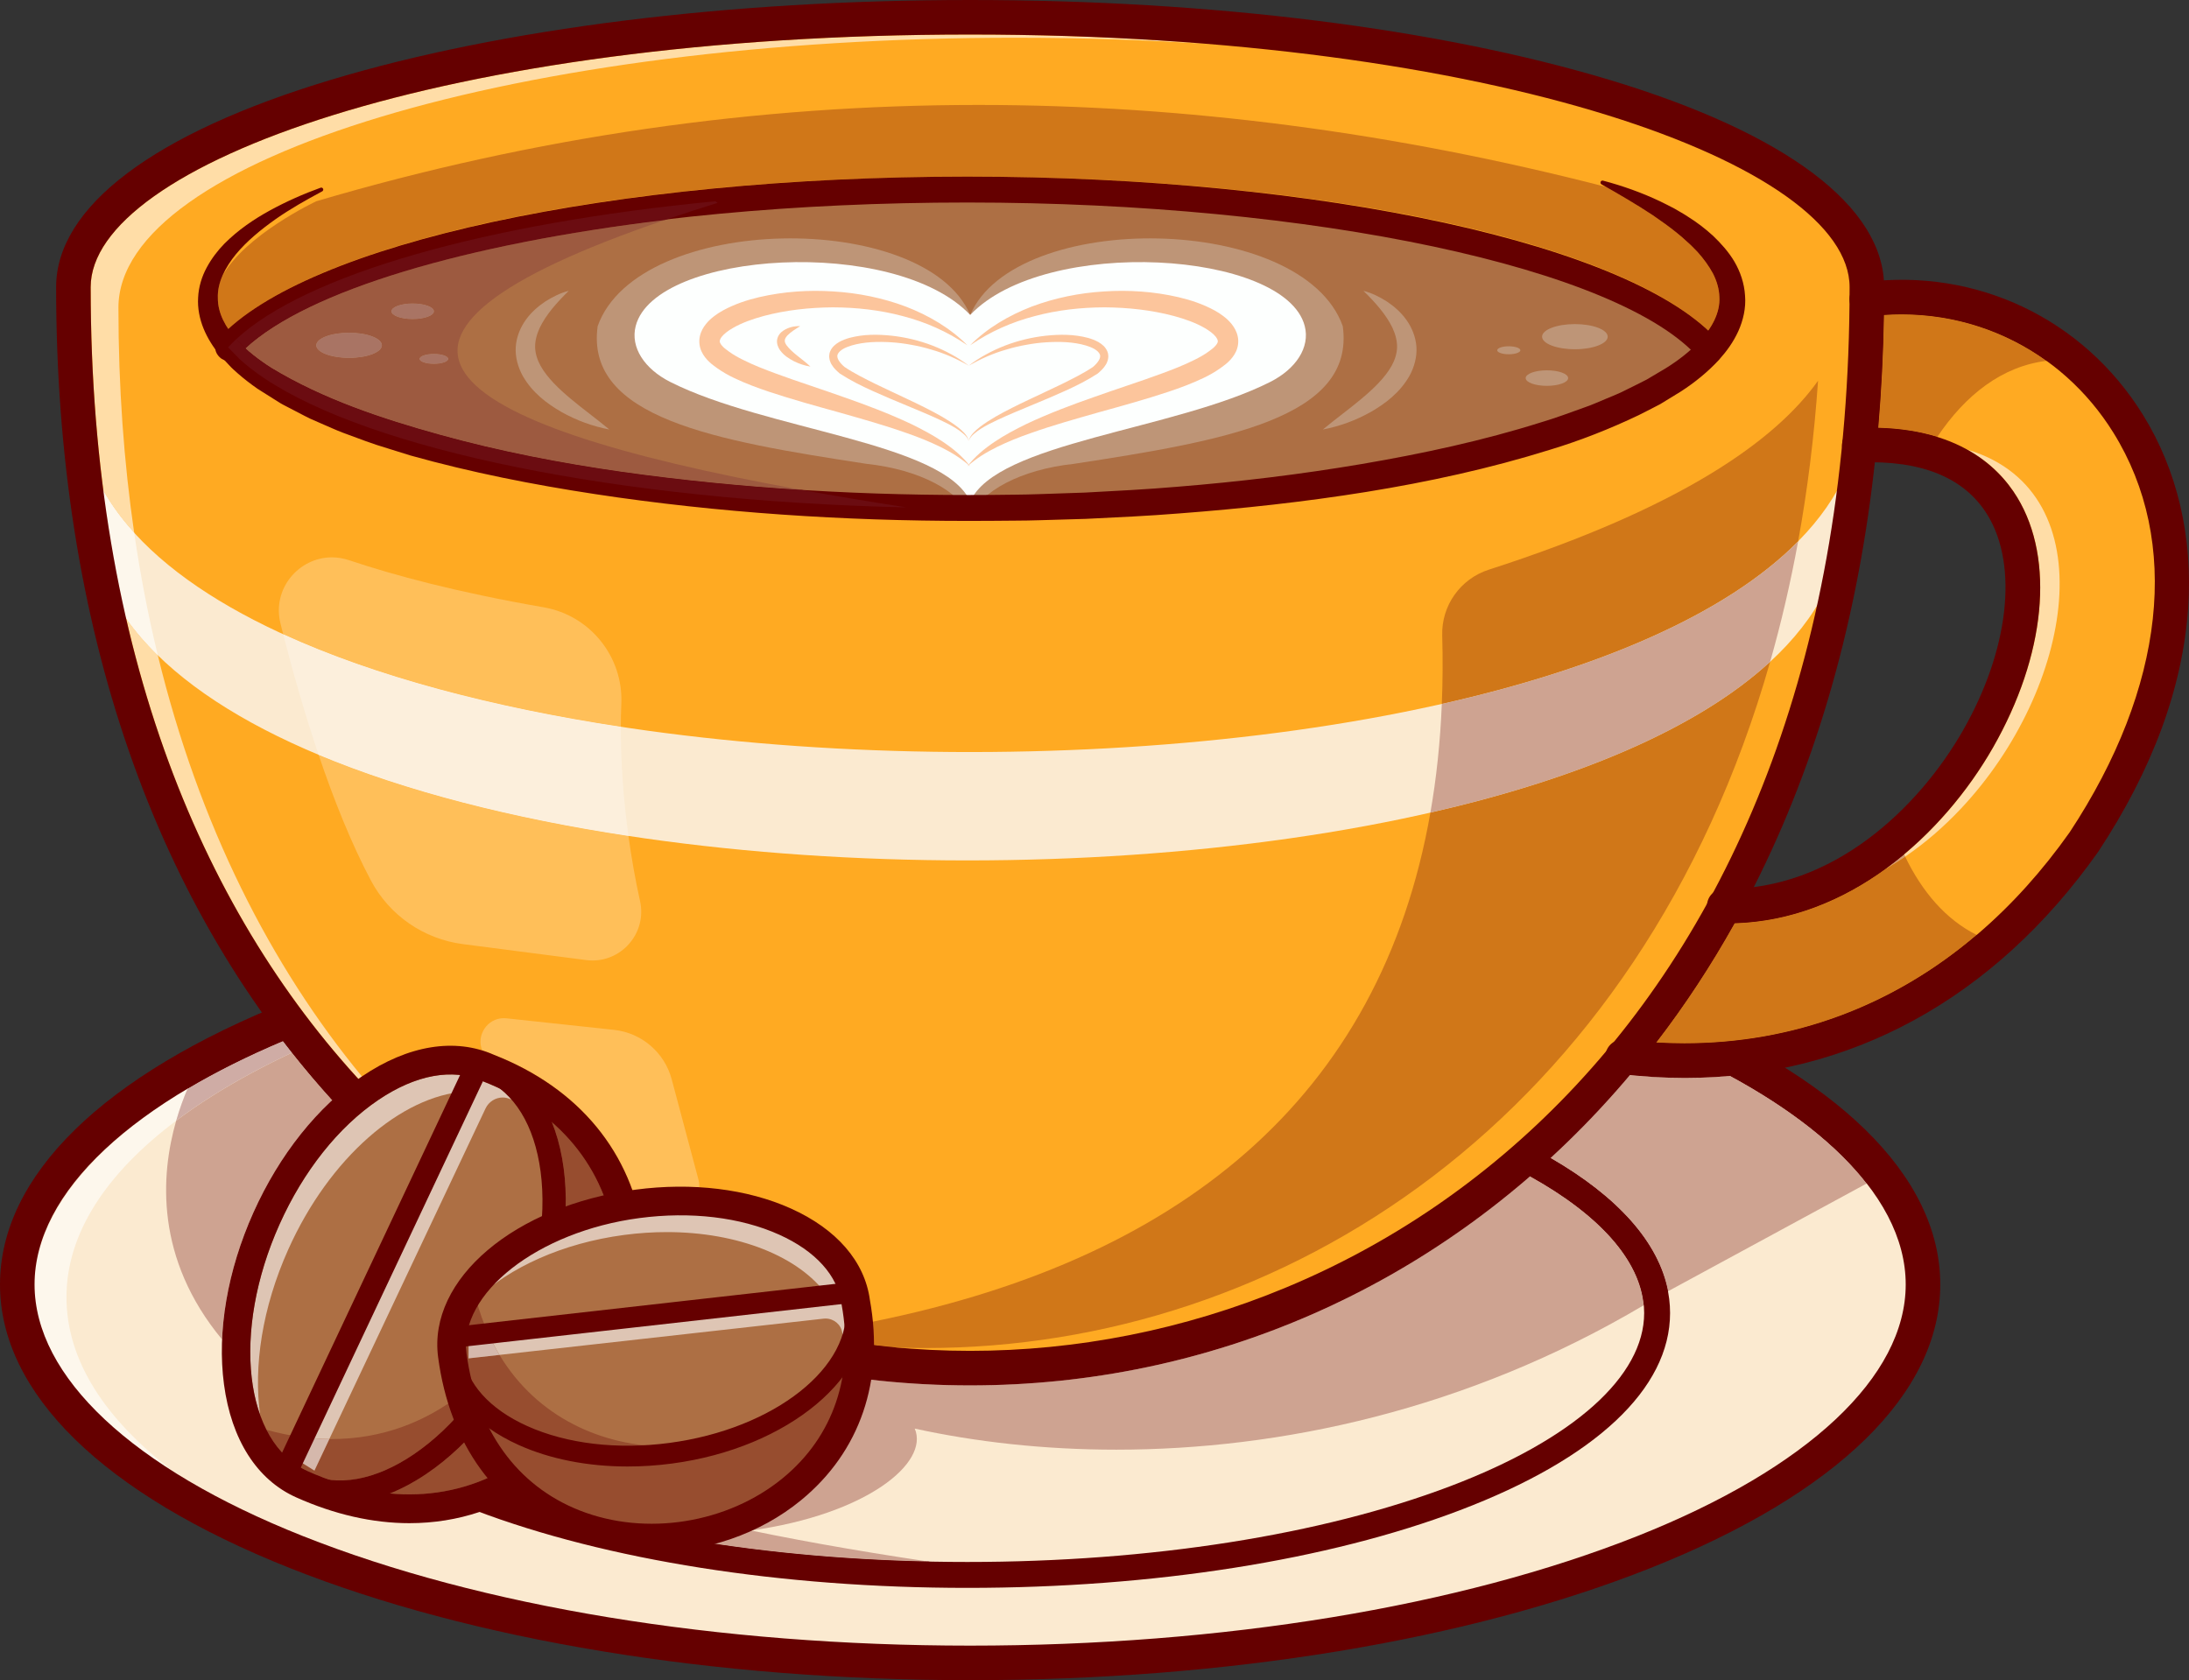 <?xml version="1.0" encoding="UTF-8"?>
<svg id="Layer_2" data-name="Layer 2" xmlns="http://www.w3.org/2000/svg" viewBox="0 0 3379.67 2594.49">
  <rect x="0" y="0" width="3379.67" height="2594.49" fill="#333333" stroke="none"/>
  <defs>
    <style>
      .cls-1 {
        fill: #cfaca5;
      }

      .cls-2 {
        fill: #c19999;
      }

      .cls-3 {
        fill: #650000;
      }

      .cls-4 {
        fill: #fcc59c;
      }

      .cls-5 {
        fill: #9d5a40;
      }

      .cls-6 {
        fill: #ffdda7;
      }

      .cls-7 {
        fill: #fa2;
      }

      .cls-8 {
        fill: #f5b945;
      }

      .cls-9 {
        fill: #d5b8ac;
      }

      .cls-10 {
        fill: #6b0c11;
      }

      .cls-11 {
        fill: #dfc7c1;
      }

      .cls-12 {
        fill: #ad6f44;
      }

      .cls-13 {
        fill: #974d2f;
      }

      .cls-14 {
        fill: #be9577;
      }

      .cls-15 {
        fill: #cea391;
      }

      .cls-16 {
        fill: #a97464;
      }

      .cls-17 {
        fill: #d09a75;
      }

      .cls-18 {
        fill: #fdfffe;
      }

      .cls-19 {
        fill: #fcefdc;
      }

      .cls-20 {
        fill: #ebdad3;
      }

      .cls-21 {
        fill: #b05311;
      }

      .cls-22 {
        fill: #fbead0;
      }

      .cls-23 {
        fill: #d07718;
      }

      .cls-24 {
        fill: #fdf7ec;
      }

      .cls-25 {
        fill: #dec5b4;
      }

      .cls-26 {
        fill: #ffbf59;
      }
    </style>
  </defs>
  <g id="svg1">
    <g id="g1">
      <g id="group-R5">
        <path id="path3" class="cls-22" d="M2968.93,1983.47c0,322.75-658.65,584.36-1471.12,584.36S26.7,2306.21,26.7,1983.47c0-129.36,105.83-248.91,284.94-345.64,40.91-22.13,85.6-43.05,133.72-62.59,267.11-108.68,640-176.15,1052.45-176.15,142.76,0,280.84,8.09,411.33,23.21,476.95,55,853.87,203.44,997.2,392.04,40.71,53.55,62.59,110.32,62.59,169.12"/>
        <path id="path4" class="cls-3" d="M1497.81,1402.43c-399.09,0-772.41,62.47-1051.2,175.89-47.8,19.41-92.68,40.41-133.39,62.44-185.27,100.05-283.19,218.56-283.19,342.71,0,320.37,658.45,581.03,1467.78,581.03s1467.79-260.65,1467.79-581.03c0-56.85-20.83-113.08-61.91-167.11-69.99-92.09-198.65-176.83-372.07-245.04-173.87-68.39-389.24-118.77-622.87-145.71-132.8-15.39-271.07-23.19-410.95-23.19M1497.81,2571.16c-393.36,0-763.23-60.87-1041.47-171.39-279.21-110.91-432.98-258.76-432.98-416.31,0-126.75,99.14-247.28,286.69-348.57,40.93-22.13,86.03-43.25,134.05-62.75,279.55-113.75,653.77-176.39,1053.71-176.39,140.13,0,278.65,7.83,411.71,23.23,480.8,55.45,854.44,202.49,999.48,393.33,41.99,55.23,63.27,112.8,63.27,171.15,0,157.55-153.77,305.4-432.99,416.31-278.24,110.52-648.11,171.39-1041.47,171.39"/>
        <path id="path5" class="cls-24" d="M269.53,2273.64c-139.44-87.57-216.2-188.68-216.2-290.16s84.13-212.12,236.32-302.44c-5.89,13.79-12.16,30.48-17.64,49.51-108.14,81.33-169.38,174.07-169.38,272.51s60.3,189.68,166.9,270.59"/>
        <path id="path6" class="cls-3" d="M1497.81,1425.8c-389.67,0-755.6,60.11-1030.41,169.27-263.15,104.52-414.07,246.09-414.07,388.41s150.92,283.88,414.07,388.41c274.81,109.15,640.75,169.27,1030.41,169.27s755.61-60.12,1030.43-169.27c263.13-104.53,414.05-246.09,414.05-388.41s-150.92-283.89-414.05-388.41c-274.81-109.16-640.76-169.27-1030.43-169.27M1497.81,2594.49c-396.25,0-769.17-61.45-1050.11-173.04C159,2306.77,0,2151.23,0,1983.48s159-323.31,447.71-437.99c280.93-111.59,653.85-173.03,1050.11-173.03s769.19,61.44,1050.11,173.03c288.71,114.68,447.71,270.23,447.71,437.99s-159,323.29-447.71,437.97c-280.92,111.59-653.85,173.04-1050.11,173.04"/>
        <path id="path7" class="cls-3" d="M1493.6,1643.11c-282.07,0-546.96,41.61-745.88,117.16-190.03,72.16-299,169.59-299,267.28s108.97,195.11,299,267.28c198.92,75.55,463.81,117.15,745.88,117.15s546.97-41.6,745.88-117.15c190.03-72.17,299-169.59,299-267.28s-108.97-195.12-299-267.28c-198.91-75.55-463.8-117.16-745.88-117.16M1493.6,2451.97c-286.8,0-556.75-42.53-760.09-119.76-209.44-79.55-324.79-187.75-324.79-304.67s115.35-225.13,324.79-304.68c203.35-77.23,473.29-119.76,760.09-119.76s556.75,42.53,760.09,119.76c209.44,79.55,324.79,187.75,324.79,304.68s-115.35,225.12-324.79,304.67c-203.35,77.23-473.28,119.76-760.09,119.76"/>
        <path id="path8" class="cls-15" d="M1159.45,2363.36l50.47-53.89c29.17-21.49,54.53-48,74.13-79.16l43.19-46.12c-5.99-1.77-11.93-3.59-17.79-5.43,5.91-16.08,10.47-33.04,13.48-50.87,57.47,7.57,115.87,11.41,174.88,11.41,320.95,0,622.92-113.64,864.55-322.81,107.19,59.49,169.15,128.89,175.57,198.96-274.24,162.52-562.51,223.11-814.37,223.11-112.52,0-217.75-12.08-311.28-32.56,22.69,52.73-73.65,132.39-252.83,157.36M2575.28,1993.96c-14.36-74.92-76.77-145.32-181.32-205.69,25.83-23.79,50.91-48.71,75.2-74.73,16.23-17.39,32.04-35.23,47.4-53.44,28.59,2.97,56.83,4.45,84.73,4.45h.11c23.59,0,46.91-1.05,69.96-3.15,93.57,50.77,164.87,107.11,210.79,166.08l-306.87,166.48"/>
        <path id="path9" class="cls-3" d="M2882.15,1827.48c-45.92-58.97-117.21-115.31-210.79-166.08,15.09-1.37,30.07-3.2,44.92-5.45,82.19,48.16,146.79,101.45,190.07,158.4l-24.2,13.13"/>
        <path id="path10" class="cls-3" d="M2537.93,2015.45c-6.43-70.07-68.39-139.47-175.57-198.96,10.64-9.23,21.19-18.64,31.6-28.23,104.55,60.37,166.96,130.77,181.32,205.69l-16.79,9.09c-6.85,4.21-13.69,8.33-20.56,12.4"/>
        <path id="path11" class="cls-7" d="M3217.47,1300.21c-8.67,12.33-17.52,24.28-26.56,35.85-34.84,44.89-71.95,84.47-111.01,118.99-24.35,21.49-49.51,41.03-75.24,58.67-1.64,1.13-3.28,2.28-4.93,3.35-144.59,97.17-309.53,133.84-478.47,116.65-5.37-.45-10.68-1.08-16.05-1.71l13.84-20.55,143.08-212.37c70.93.95,137.69-19.97,197.19-55.19,24.47-14.41,47.73-31.29,69.55-50.01,14.67-12.64,28.64-26.11,41.92-40.2,173.35-184.36,225.57-486.44,13.21-553.2-2.53-.76-5.07-1.52-7.65-2.21-30.09-8.47-65.19-12.39-105.71-10.81l11.57-225.39c59.8-7.59,118.47-2.21,172.97,14.35,53.87,16.32,103.61,43.57,146.48,80.11,166.35,141.49,228.11,421.95,15.81,743.68"/>
        <path id="path12" class="cls-6" d="M2941.43,1322.77c-.55-1.15-1.09-2.29-1.64-3.45,57.67-48.24,104.24-107.24,137.12-164.72,81.43-142.31,95.88-290.31,37.73-386.27-15.45-25.52-39.69-53.15-77.43-74.05,1.23.36,2.45.72,3.67,1.09,212.36,66.76,160.15,368.84-13.21,553.19-13.28,14.11-27.25,27.57-41.92,40.21-14.17,12.17-28.97,23.56-44.32,34"/>
        <path id="path13" class="cls-7" d="M2882.32,443.43c0,2225.61-2769.01,2225.61-2769.01,0C113.31,213.24,733.21,26.67,1497.81,26.67s1384.51,186.57,1384.51,416.76"/>
        <path id="path14" class="cls-22" d="M2861.59,700.11l-12.91,84.53c0,725.35-2710.14,725.35-2710.14,0l-11.32-111.96c130.94,642.2,2538.63,651.37,2734.36,27.43"/>
        <path id="path15" class="cls-23" d="M2637.44,510.43c-149.95-140.87-611.35-237.72-1143.85-237.72s-988.81,96-1141.23,235.28c-9.89-14.73-16.17-30.95-16.04-47.83-.45-11.25,2.11-22.52,6.72-33.43,35.36-64.4,145.24-115.95,145.24-115.95,338.27-99.85,678.99-148.73,1022.21-148.73,320.88,0,643.93,42.73,968.97,126.51,24.75,14.16,49.11,28.43,72.33,43.81,12.52,8.65,24.89,17.33,36.48,26.69,5.77,4.72,11.51,9.44,16.75,14.55,5.61,4.79,10.49,10.09,15.56,15.21,9.6,10.61,17.85,21.96,24.13,33.64,5.99,11.8,9.47,24,9.83,36.09,1.05,17.88-5.77,35.64-17.11,51.87"/>
        <path id="path16" class="cls-6" d="M553.25,1666.08c-162.48-177.75-290.31-413.73-358.57-711.17,13.95,19.79,30.36,38.8,48.99,57.01,63.73,262.36,174.2,479.13,315.13,650.32-1.85,1.25-3.71,2.53-5.55,3.84M207.15,822.65c-18.77-20.69-34.73-42.33-47.58-64.92-12.82-98.91-19.59-203.68-19.59-314.31,0-188.39,545.61-390.09,1357.83-390.09,131.37,0,255.76,5.28,372,14.92-97.36-6.53-198.56-9.97-302.45-9.97-764.61,0-1384.51,186.57-1384.51,416.76,0,122.61,8.41,238.51,24.29,347.61"/>
        <path id="path17" class="cls-24" d="M243.67,1011.92c-18.63-18.21-35.04-37.23-48.99-57.01-14.47-62.99-26.23-128.63-35.11-197.17,12.85,22.59,28.81,44.23,47.58,64.92,9.55,65.53,21.79,128.6,36.52,189.27"/>
        <path id="path18" class="cls-8" d="M121.66,617.29l5.56,55.39c-3.67-17.96-5.56-36.43-5.56-55.39"/>
        <path id="path19" class="cls-3" d="M123.96,673.35c-3.74-18.31-5.63-37.16-5.63-56.05l6.65-.33,5.57,55.39-6.58,1"/>
        <path id="path20" class="cls-3" d="M1497.81,53.33c-812.23,0-1357.83,201.71-1357.83,390.09,0,1128.55,703.86,1642.55,1357.83,1642.55s1357.84-514,1357.84-1642.55c0-188.39-545.61-390.09-1357.84-390.09M1497.81,2139.31c-370.17,0-715.13-151.21-971.33-425.77C238.73,1405.17,86.65,965.97,86.65,443.43c0-124.11,150.75-237.83,424.5-320.23C775.07,43.76,1125.47,0,1497.81,0s722.75,43.76,986.67,123.2c273.75,82.4,424.51,196.12,424.51,320.23,0,522.55-152.09,961.75-439.83,1270.11-256.2,274.56-601.16,425.77-971.35,425.77"/>
        <path id="path21" class="cls-12" d="M2639.17,541.04v.07c-13.72,14.85-31.17,29.33-52.11,43.31-175.88,117.53-597.32,200.23-1089.25,200.23-33,0-65.75-.37-98.05-1.13-449.39-10.12-827.13-89.47-991.2-199.09l-.12-.07c-14.67-9.79-27.63-19.84-38.76-30.09-8.6-8.79-14.29-14.72-16.51-16.93-.25-.25-.44-.51-.56-.57-.25-.32-.39-.44-.39-.44,96.55-105.33,382.19-190.05,752.23-225.52,121.83-11.69,252.76-18.08,389.13-18.08,556.85,0,1023.37,105.96,1145.59,248.33"/>
        <path id="path22" class="cls-3" d="M2639.16,561.08c-6.47,0-12.21-3.07-15.87-7.81-121.16-139.44-595.77-240.56-1129.71-240.56s-989.12,97.31-1121.87,232.12c-.96,2.37-2.4,4.6-4.31,6.53-7.77,7.87-20.43,7.95-28.28.19-.09-.09-.23-.21-.36-.36-.55-.52-1.07-1.08-1.56-1.67-6.71-7.61-6.67-19.16.28-26.73,135-147.24,610.4-250.08,1156.09-250.08s1031.73,104.99,1160.76,255.31c3.11,3.63,4.83,8.25,4.83,13.03,0,11.05-8.96,20.04-20.01,20.04"/>
        <path id="path23" class="cls-26" d="M914.8,1483.16c-3.27,0-6.59-.21-9.93-.65l-190.16-24.61c-60.45-7.83-113.47-44.36-142.03-98.21-30.65-57.81-57.68-125.84-80.76-194.11,134.72,56.37,299.35,98.15,478.36,125.29,4.72,34.39,10.75,68.32,17.91,100.65,10.56,47.71-26.2,91.64-73.39,91.64M958.52,1122.31c-198.45-30.16-379.01-77.77-521.28-142.93-1.43-5.56-2.81-11.05-4.16-16.44-13.49-53.89,28.4-102.28,79.33-102.28,8.65,0,17.57,1.39,26.52,4.4,69.07,23.2,166.81,49.56,300.41,72.72,71.73,12.43,123.04,76.23,119.97,148.96-.49,11.64-.76,23.51-.8,35.57"/>
        <path id="path24" class="cls-19" d="M970.28,1290.87c-179.01-27.15-343.64-68.92-478.36-125.29-21.87-64.69-40.19-129.57-54.68-186.2,142.27,65.16,322.83,112.77,521.28,142.93-.2,54.12,4,111.97,11.76,168.56"/>
        <path id="path25" class="cls-26" d="M1015.21,1855.84c-13.51-5.97-26.64-12.53-39.39-19.57-34.24-93.89-107.87-166.17-213.12-207.39-5.95-2.65-12.01-4.92-18.2-6.81-9.55-22.95,7.49-49.81,33.41-49.81,1.35,0,2.72.07,4.12.23l165.96,17.81c42.63,4.59,78.04,34.93,89.08,76.35l41.39,155.19c3.4,12.77-.67,24.92-8.65,33.17-6.47-.27-13-.4-19.59-.4-11.51,0-23.2.4-35.01,1.24"/>
        <path id="path26" class="cls-3" d="M2601.4,1664.55c-32.69,0-65.83-2.01-99.43-6.09-14.61-1.77-25.03-15.07-23.25-29.68,1.77-14.63,15.03-25.09,29.68-23.27,273.53,33.15,517.53-80.59,687.04-320.33,147.61-223.91,172.16-448.88,67.35-617.27-80.83-129.85-225.4-198.56-377.24-179.33-14.59,1.84-27.95-8.49-29.8-23.11-1.85-14.61,8.49-27.96,23.11-29.81,172.77-21.89,337.25,56.32,429.21,204.07,53.59,86.08,77.87,189.77,70.23,299.85-8.51,122.6-55.13,248.88-138.56,375.33-.16.24-.32.47-.48.69-160.65,227.43-384.47,348.93-637.85,348.95"/>
        <path id="path27" class="cls-14" d="M1657.83,716.29c-82.69,8.85-143.39,42.68-159.88,81.31-16.44-38.63-77.2-72.45-159.89-81.31-233.55-35.77-434.91-70.55-415.31-212.68,62.4-175.05,505.77-180.17,575.2-17.25,69.41-162.92,512.85-157.8,575.19,17.25,19.6,142.13-181.76,176.91-415.31,212.68"/>
        <path id="path28" class="cls-3" d="M2666.84,1425.8c-1.69,0-3.37-.01-5.08-.04-14.73-.2-26.51-12.29-26.31-27.03.2-14.72,12.07-26.63,27.03-26.31,167.2,2.24,299.72-124.73,368.13-244.31,70.72-123.59,85.8-253.96,38.41-332.15-35.15-58.01-101.49-85.53-197.37-81.87-14.6.56-27.11-10.91-27.68-25.63-.56-14.72,10.91-27.11,25.63-27.67,145.24-5.57,213.45,55.37,245.04,107.52,58.15,95.96,43.69,243.96-37.73,386.27-75.28,131.57-222.27,271.19-410.07,271.2"/>
        <path id="path29" class="cls-18" d="M1497.95,774.56c40.51-91.88,315.09-109.85,463.31-184.85,39.36-19.92,61.79-53.16,53.13-86.39-30.21-116.09-400.47-139.43-516.44-16.97-115.96-122.45-486.21-99.12-516.44,16.97-8.64,33.23,13.79,66.47,53.15,86.39,148.21,75,422.8,92.97,463.29,184.85"/>
        <path id="path30" class="cls-4" d="M1493.6,533.21c-30.76-21.17-64.72-36.04-99.97-45.15-35.16-9.4-71.52-13.33-107.64-13.47-36.11.27-72.29,4.17-106.57,13.27-17.01,4.61-33.8,10.47-47.96,18.67-6.97,4.01-13.45,8.81-17.08,13.49-1.83,2.31-2.79,4.41-3.04,5.76-.23,1.39-.19,2.21.56,3.92.73,1.67,2.43,3.93,4.75,6.17,2.13,2.19,5.92,4.8,9.11,7.24,6.68,4.76,13.92,8.92,21.87,12.77,15.64,7.88,32.64,14.45,49.77,20.79,34.35,12.68,69.79,23.87,104.91,36.44,35.23,12.28,70.36,25.53,104.43,41.61,16.91,8.32,33.67,17.08,49.35,27.68,15.61,10.56,30.52,22.76,41.75,37.75-13.84-12.57-29.69-22.04-46.13-30.16-16.49-8.05-33.56-14.89-50.93-20.93-34.64-12.37-70.24-22.24-105.88-32.41-35.75-9.88-71.6-19.8-107.44-31.68-17.91-6.01-35.76-12.6-53.53-21.04-8.83-4.15-17.81-9.2-26.29-15.16-4.2-3.17-8.2-5.75-12.71-10.08-4.35-4.19-8.71-9.19-11.83-16.01-3.15-6.72-4.33-15.56-2.59-23.28,1.65-7.76,5.37-13.97,9.31-18.92,3.99-5,8.33-8.88,12.76-12.24,4.41-3.41,8.92-6.28,13.51-8.8,18.31-9.99,37.09-16.09,56.07-20.59,37.92-8.75,76.49-11.31,114.65-8.81,38.15,2.31,75.96,9.96,111.6,23.33,35.43,13.64,68.89,33.23,95.23,59.84"/>
        <path id="path31" class="cls-4" d="M1497.81,533.21c26.35-26.61,59.81-46.2,95.24-59.84,35.64-13.37,73.45-21.03,111.59-23.33,38.16-2.49,76.73.07,114.67,8.81,18.96,4.49,37.75,10.6,56.07,20.59,4.57,2.52,9.08,5.39,13.51,8.8,4.41,3.36,8.77,7.24,12.75,12.24,3.93,4.95,7.65,11.16,9.31,18.92,1.75,7.72.57,16.56-2.59,23.28-3.11,6.83-7.47,11.83-11.81,16.01-4.52,4.33-8.51,6.91-12.72,10.08-8.48,5.96-17.47,11.01-26.28,15.16-17.79,8.44-35.64,15.03-53.55,21.04-35.83,11.88-71.69,21.8-107.44,31.68-35.63,10.17-71.24,20.04-105.88,32.41-17.37,6.04-34.44,12.88-50.93,20.93-16.43,8.12-32.29,17.59-46.13,30.16,11.24-14.99,26.13-27.19,41.75-37.75,15.68-10.6,32.45-19.36,49.35-27.68,34.07-16.08,69.21-29.33,104.43-41.61,35.12-12.57,70.57-23.76,104.92-36.44,17.13-6.33,34.13-12.91,49.76-20.79,7.95-3.85,15.19-8.01,21.87-12.77,3.19-2.44,6.99-5.05,9.11-7.24,2.33-2.24,4.03-4.51,4.76-6.17.75-1.71.79-2.53.55-3.92-.25-1.35-1.21-3.45-3.04-5.76-3.63-4.68-10.11-9.48-17.07-13.49-14.17-8.2-30.95-14.05-47.96-18.67-34.28-9.09-70.48-13-106.59-13.27-36.12.13-72.47,4.07-107.64,13.47-35.25,9.11-69.2,23.97-99.97,45.15"/>
        <path id="path32" class="cls-4" d="M1495.69,564.63c-18.51-10.51-37.84-19.23-58.12-24.89-10.04-3.07-20.25-5.51-30.56-7.28-10.28-1.95-20.65-3.28-31.05-3.91-20.67-1.25-41.91-.76-61.12,4.91-4.75,1.41-9.33,3.19-13.32,5.48-3.87,2.33-7.08,5.29-8.17,8.2-2.59,5.39,3.44,13.63,10.87,19.75l-.48-.36c15.13,10.19,32.01,18.41,48.76,26.76,16.85,8.21,34.03,16,51.05,24.17,17.08,8.07,34.09,16.43,50.61,25.85,8.2,4.8,16.31,9.85,23.89,15.68,3.81,2.87,7.44,6.04,10.69,9.57,3.19,3.52,6.04,7.69,6.95,12.37-1.49-4.52-4.72-8.09-8.21-11.11-3.52-3.03-7.25-5.81-11.24-8.24-7.91-4.95-16.29-9.15-24.8-13.09-16.96-7.97-34.39-15.05-51.76-22.35-17.44-7.17-34.85-14.48-52.15-22.32-17.31-7.8-34.4-16.28-50.76-26.92l-.31-.19-.19-.17c-4.32-3.85-8.8-7.64-12.11-13.35-.91-1.29-1.64-2.79-2.21-4.48-.64-1.6-1.27-3.19-1.43-5.11-.28-1.84-.52-3.67-.15-5.6.15-1.93.55-3.79,1.37-5.48,2.95-7.01,8.45-11.13,13.57-14.23,5.25-2.97,10.68-4.95,16.12-6.52,21.84-5.83,43.88-5.63,65.41-3.37,21.55,2.37,42.68,7.52,62.79,15.21,20.03,7.83,39.16,18,56.04,31"/>
        <path id="path33" class="cls-4" d="M1495.69,564.63c16.89-13,36.03-23.17,56.05-31,20.09-7.69,41.24-12.84,62.79-15.21,21.53-2.25,43.57-2.45,65.41,3.37,5.44,1.57,10.87,3.55,16.12,6.52,5.12,3.09,10.63,7.21,13.57,14.23.83,1.69,1.23,3.55,1.37,5.48.37,1.93.13,3.76-.15,5.6-.16,1.92-.79,3.51-1.43,5.11-.57,1.69-1.31,3.19-2.21,4.48-3.31,5.71-7.79,9.49-12.11,13.35l-.19.17-.31.19c-16.36,10.64-33.45,19.12-50.76,26.92-17.29,7.84-34.72,15.15-52.15,22.32-17.37,7.29-34.8,14.37-51.77,22.35-8.49,3.95-16.88,8.15-24.79,13.09-3.99,2.43-7.72,5.21-11.24,8.24-3.49,3.01-6.72,6.59-8.23,11.11.92-4.68,3.77-8.85,6.96-12.37,3.25-3.53,6.88-6.71,10.69-9.57,7.59-5.83,15.68-10.88,23.89-15.68,16.52-9.43,33.53-17.79,50.61-25.85,17.03-8.17,34.2-15.96,51.05-24.17,16.75-8.35,33.63-16.57,48.76-26.76l-.48.36c7.41-6.12,13.45-14.36,10.87-19.75-1.09-2.91-4.31-5.87-8.17-8.2-3.99-2.29-8.57-4.07-13.32-5.48-19.21-5.67-40.45-6.16-61.12-4.91-10.4.63-20.77,1.96-31.05,3.91-10.31,1.77-20.52,4.21-30.56,7.28-20.28,5.67-39.61,14.39-58.13,24.89"/>
        <path id="path34" class="cls-4" d="M1235.44,503.61c-7.48,4.69-14.85,9.23-19.91,14.57-5.03,5.83-5,9.52-.93,15.27,4.08,5.55,10.35,10.97,16.77,16.15,6.49,5.21,13.33,10.32,19.88,16.45-8.84-1.39-17.21-4.17-25.19-8.12-7.89-4.05-15.75-8.95-21.84-17.25-2.83-4.13-5.4-9.99-4.37-16.39,1.16-6.32,5.27-10.93,9.35-13.61,8.28-5.49,17.29-7.31,26.24-7.07"/>
        <path id="path35" class="cls-3" d="M2474.87,278.93c30.39,8,60.16,18.61,88.91,32.29,7.13,3.55,14.31,7.08,21.39,10.85,6.88,4.15,14,7.88,20.73,12.43,13.75,8.57,26.88,18.52,39.17,29.84,12.08,11.61,23.72,24.39,32.8,39.77,8.99,15.37,15.25,33.51,16.36,52.45,1.6,18.92-2.87,38.12-10.33,54.69-7.55,16.68-17.99,31.09-29.43,43.81l5.47-14.03v.05c.05,5.35-1.97,10.23-5.32,13.88l-.19.21c-17.88,19.45-38.07,35.59-59.16,49.28l-32.09,19.65c-10.97,5.87-22.09,11.31-33.13,16.97-44.63,21.31-90.39,39.31-137.05,53.44-93.15,29.09-188.13,49.69-283.69,65.16-95.59,15.4-191.76,25.76-288.05,33.11-48.13,3.89-96.36,6.12-144.57,8.44l-72.37,2.11c-24.12.83-48.25.56-72.37.92-192.97,1.56-386.21-9.13-577.71-36.05-95.72-13.57-191.08-30.89-285.21-55.33l-35.21-9.49-34.91-10.89c-23.39-6.81-46.28-15.72-69.21-24.19-11.44-4.32-22.61-9.61-33.93-14.39l-16.89-7.41c-5.57-2.6-11.01-5.64-16.53-8.43l-16.48-8.57c-5.47-2.92-11.05-5.49-16.29-9l-31.72-20.01,10.75,3.25-.12-.07-10.75-3.25c-10.43-7.29-20.59-15.07-30.33-23.56-4.83-4.25-9.73-8.57-14.15-13.51l-13.45-14.43,2.79,2.6c-1.77-1.39-3.41-3.12-4.69-4.96l.89,1.21c.29.37.61.72.96,1.03l-.92-.97c-9.72-12-18.39-25.37-24.51-40.37-6.12-14.91-9.51-31.61-8.43-48.09.76-16.51,5.77-32.47,13.25-46.24,7.47-13.84,16.8-26.12,27.29-36.83,21.16-21.2,45.36-37.68,70.55-51.48,25.23-13.76,51.32-25.31,78.01-34.96,1.6-.59,3.36.24,3.93,1.84.52,1.45-.13,3.05-1.45,3.76-24.81,13.29-49.28,27.09-72.04,43.01-22.56,16.05-44.08,33.56-61.07,54-16.63,20.37-28.96,44.04-28.01,67.67-.17,23.57,12.15,45.88,29.35,64.6l-.91-.99c.6.61,1.17,1.25,1.72,1.91l.88,1.23c-.89-1.47-2.16-2.83-3.55-3.81l2.79,2.59,11.93,11.64c3.81,4,8.2,7.51,12.63,11.09,8.87,7.07,18.28,13.65,28.01,19.85l-10.73-3.25.12.05,10.75,3.27c78.79,47.77,169.63,78.17,260.79,103.37,91.48,25.32,185.31,43.41,279.76,56.92,189.05,26.57,380.56,37.21,571.76,35.65,23.89-.4,47.81-.29,71.69-1.2l71.67-2.43c47.72-2.53,95.47-4.95,143.07-9.03,95.23-7.69,190.12-19.11,284.09-35.03,93.91-16.04,187.21-36.03,277.4-64.52,22.73-6.69,44.71-15.09,66.89-22.96,11.23-3.69,21.73-8.77,32.63-13.13,10.75-4.61,21.79-8.75,32-14.2,10.36-5.21,20.88-10.21,31.13-15.56l29.59-17.57c19.41-12.03,37.23-25.97,52.13-41.63l-5.51,14.08v-.52c.05-5.24,2.15-10.04,5.47-13.57,19.08-20.27,32.11-44.24,30.68-68.45-.36-12.09-3.84-24.29-9.83-36.09-6.28-11.68-14.53-23.03-24.13-33.64-5.07-5.12-9.95-10.43-15.56-15.21-5.24-5.11-10.97-9.83-16.75-14.55-11.59-9.36-23.96-18.04-36.48-26.69-25.39-16.83-52.12-32.29-79.24-47.76-1.49-.84-2.01-2.72-1.17-4.21.69-1.24,2.15-1.8,3.48-1.47"/>
        <path id="path36" class="cls-14" d="M2105.09,449.13c12.85,3.21,24.72,9.23,36.09,16.4,11.16,7.45,21.71,16.56,30.12,28.31,8.36,11.63,14.53,26.2,15.59,41.99.99,15.8-3.59,31.45-10.69,44.45-14.84,26.03-37.35,42.99-60.23,56.11-23.2,12.92-47.83,21.96-73.59,26.87,20.19-16.81,40.71-31.52,59.49-47.33,18.69-15.65,36.2-32.36,46.63-50.88,5.11-9.23,8.12-18.72,8.48-28.44.24-9.73-2.28-19.87-6.92-30.01-9.61-20.31-26.41-39.27-44.97-57.45"/>
        <path id="path37" class="cls-14" d="M878.08,449.13c-18.56,18.19-35.36,37.15-44.97,57.45-4.64,10.15-7.16,20.28-6.92,30.01.36,9.72,3.37,19.21,8.48,28.44,10.43,18.52,27.93,35.23,46.63,50.88,18.79,15.81,39.31,30.52,59.49,47.33-25.76-4.91-50.39-13.95-73.59-26.87-22.88-13.12-45.39-30.08-60.23-56.11-7.11-13-11.68-28.65-10.69-44.45,1.05-15.79,7.23-30.36,15.6-41.99,8.4-11.75,18.95-20.85,30.11-28.31,11.37-7.17,23.24-13.19,36.09-16.4"/>
        <path id="path38" class="cls-14" d="M2482.19,519.89c0,10.73-22.68,19.43-50.65,19.43s-50.67-8.69-50.67-19.43,22.68-19.44,50.67-19.44,50.65,8.71,50.65,19.44"/>
        <path id="path39" class="cls-14" d="M589.61,533.21c0,10.72-22.69,19.43-50.67,19.43s-50.67-8.71-50.67-19.43,22.69-19.44,50.67-19.44,50.67,8.71,50.67,19.44"/>
        <path id="path40" class="cls-14" d="M2421.11,583.83c0,6.61-14.68,11.99-32.79,11.99s-32.77-5.37-32.77-11.99,14.67-12,32.77-12,32.79,5.37,32.79,12"/>
        <path id="path41" class="cls-14" d="M669.92,480.68c0,6.63-14.68,12-32.79,12s-32.77-5.37-32.77-12,14.68-12,32.77-12,32.79,5.37,32.79,12"/>
        <path id="path42" class="cls-14" d="M2347.35,540.89c0,3.4-8,6.16-17.88,6.16s-17.88-2.76-17.88-6.16,8-6.16,17.88-6.16,17.88,2.75,17.88,6.16"/>
        <path id="path43" class="cls-14" d="M692,554.17c0,4.2-9.89,7.61-22.08,7.61s-22.08-3.41-22.08-7.61,9.88-7.6,22.08-7.6,22.08,3.4,22.08,7.6"/>
        <path id="path44" class="cls-23" d="M1428.63,2081.64c-14.41,0-28.85-.24-43.25-.72-19.37-1.75-38.8-3.93-58.16-6.59-.03-5.49-.19-11.07-.49-16.69h0c-.23-4.12-.52-8.27-.89-12.48,497.61-94.51,805.88-352.23,882.61-790.32,224.05-51.09,411.44-128.68,524.51-232.85-201.39,706.41-752.79,1059.65-1304.32,1059.65M2226.08,1087.03c1.41-34.35,1.63-69.64.61-105.84-1.28-46.07,28.03-87.36,71.89-101.49,297.64-95.91,442.95-199.64,508.4-291.83h-.01c-5.97,86.47-16.36,169.12-30.79,248.08-111.71,113.29-310.08,196.96-550.11,251.08"/>
        <path id="path45" class="cls-15" d="M2208.44,1254.84c9.33-53.27,15.24-109.19,17.64-167.81,240.03-54.12,438.4-137.79,550.11-251.08-11.79,64.49-26.28,126.55-43.24,186.04-113.07,104.17-300.45,181.76-524.51,232.85"/>
        <path id="path46" class="cls-3" d="M1385.37,2080.92c-19.4-.65-38.8-1.73-58.16-3.27v-3.32c19.36,2.65,38.79,4.84,58.16,6.59"/>
        <path id="path47" class="cls-5" d="M1238.12,756.59c-93.12-5.81-185.99-14.99-278.27-27.96-94.45-13.51-188.28-31.6-279.76-56.92-91.16-25.2-182-55.6-260.79-103.37l-10.75-3.27-.12-.05,10.73,3.25c-9.73-6.2-19.15-12.79-28.01-19.85-4.25-3.44-8.47-6.81-12.17-10.61,96.41-89.13,340.33-161.07,647.28-198.01-528.59,180.35-363.25,312.69,211.85,416.8M669.92,546.57c-12.2,0-22.08,3.4-22.08,7.6s9.88,7.61,22.08,7.61,22.08-3.41,22.08-7.61-9.89-7.6-22.08-7.6M538.95,513.77c-27.97,0-50.67,8.71-50.67,19.44s22.69,19.43,50.67,19.43,50.67-8.71,50.67-19.43-22.69-19.44-50.67-19.44M637.13,468.68c-18.09,0-32.77,5.37-32.77,12s14.68,12,32.77,12,32.79-5.37,32.79-12-14.68-12-32.79-12"/>
        <path id="path48" class="cls-10" d="M378.99,537.8c-.16-.16-.31-.32-.45-.48l-11.93-11.64-.35-.32c-.32-.37-.65-.73-1-1.07-.07-.08-.13-.15-.21-.23-.09-.11-.2-.21-.29-.33,107.07-99.47,384.51-178.89,739.71-212.95l3.47,2.47c-28.88,8.96-56.05,17.8-81.65,26.53-306.95,36.95-550.87,108.88-647.28,198.01M367.36,526.91l-.88-1.23c-.16-.17-.31-.36-.47-.53l.24.21c.41.49.79,1.01,1.11,1.55M366.01,525.15l-1.39-1.29s.05-.05.07-.07c.15.13.29.27.44.4l.53.57c-.16-.17-.31-.35-.47-.52.01.01.03.04.05.05.25.28.51.56.76.85"/>
        <path id="path49" class="cls-10" d="M1399.76,783.51c-449.39-10.12-827.13-89.47-991.2-199.09l-.12-.07c-14.67-9.79-27.63-19.84-38.76-30.09-8.6-8.79-14.29-14.72-16.51-16.93-.25-.25-.44-.51-.56-.57-.25-.32-.39-.44-.39-.44,3.84-4.19,7.97-8.33,12.4-12.45l1.39,1.29c.16.17.31.36.47.53l.88,1.23c-.32-.53-.69-1.05-1.11-1.55l.35.32,11.93,11.64c.15.16.29.32.45.48,3.71,3.8,7.92,7.17,12.17,10.61,8.87,7.07,18.28,13.65,28.01,19.85l-10.73-3.25.12.05,10.75,3.27c78.79,47.77,169.63,78.17,260.79,103.37,91.48,25.32,185.31,43.41,279.76,56.92,92.28,12.97,185.15,22.15,278.27,27.96,50.75,9.19,104.71,18.16,161.64,26.92M366.25,525.36l-.24-.21c-.25-.29-.51-.57-.76-.85.35.33.68.69,1,1.07M365.67,524.76l-.53-.57c-.15-.13-.29-.27-.44-.4t.05-.05c.09.12.2.23.29.33.08.08.15.15.21.23-.03-.01-.04-.04-.05-.05.16.17.31.35.47.52"/>
        <path id="path50" class="cls-16" d="M538.95,552.64c-27.97,0-50.67-8.71-50.67-19.43s22.69-19.44,50.67-19.44,50.67,8.71,50.67,19.44-22.69,19.43-50.67,19.43"/>
        <path id="path51" class="cls-16" d="M637.13,492.68c-18.09,0-32.77-5.37-32.77-12s14.68-12,32.77-12,32.79,5.37,32.79,12-14.68,12-32.79,12"/>
        <path id="path52" class="cls-16" d="M669.92,561.79c-12.2,0-22.08-3.41-22.08-7.61s9.88-7.6,22.08-7.6,22.08,3.4,22.08,7.6-9.89,7.61-22.08,7.61"/>
        <path id="path53" class="cls-23" d="M2991.01,674.73c-25.77-8-55.92-13.17-91.16-14.12,4.89-56.96,7.83-115.05,8.79-174.29,9.12-.63,18.19-.95,27.23-.95,81.73,0,159.45,25.41,223.87,71.83-68.6,8.37-125.29,52.64-168.72,117.53"/>
        <path id="path54" class="cls-3" d="M2872,660.72l8.83-171.97c.44.03.89.04,1.35.04,1.12,0,2.24-.08,3.37-.21,7.72-.99,15.41-1.73,23.09-2.25-.96,59.24-3.89,117.33-8.79,174.29-3.93-.11-7.92-.16-11.97-.16-5.19,0-10.49.09-15.88.27"/>
        <path id="path55" class="cls-3" d="M3159.73,557.2c-64.41-46.41-142.13-71.83-223.87-71.83-9.04,0-18.11.32-27.23.95-7.68.52-15.37,1.27-23.09,2.25-1.13.13-2.25.21-3.37.21-.45,0-.91-.01-1.35-.04l1.37-26.67c17.87-2.27,35.63-3.37,53.21-3.37,41.28,0,81.55,6.11,119.76,17.72,53.87,16.32,103.61,43.57,146.48,80.11-6.08-.52-12.08-.79-17.99-.79-8.13,0-16.11.49-23.93,1.45"/>
        <path id="path56" class="cls-3" d="M2976.33,698.28c-25.72-7.24-55.08-11.16-88.36-11.16-5.67,0-11.45.12-17.35.35l1.37-26.75c5.39-.17,10.69-.27,15.88-.27,4.05,0,8.04.05,11.97.16,35.24.95,65.39,6.12,91.16,14.12-5.08,7.57-9.97,15.44-14.68,23.55"/>
        <path id="path57" class="cls-23" d="M2600.53,1611.15c-14.4,0-28.92-.43-43.51-1.27,44.45-57.77,84.85-119.28,121.09-184.25,87.84-2.63,166.45-35.68,232.6-83.64,1.83-1.05,3.67-2.12,5.48-3.2,8.56-5.04,16.97-10.39,25.23-16.01,26.31,54.44,62.92,97.2,110.48,120.95-129.13,109.88-283.33,167.43-451.37,167.43"/>
        <path id="path58" class="cls-17" d="M2910.72,1341.99c9.97-7.24,19.67-14.81,29.07-22.67.55,1.16,1.09,2.31,1.64,3.45-8.25,5.63-16.67,10.97-25.23,16.01-1.81,1.08-3.65,2.15-5.48,3.2"/>
        <path id="path59" class="cls-3" d="M2557.03,1609.88c-11.61-.68-23.28-1.63-35-2.84l125.19-185.83c4.16,2.81,9.16,4.48,14.55,4.55,1.71.03,3.39.04,5.08.04,3.77,0,7.55-.07,11.28-.17-36.24,64.97-76.64,126.48-121.09,184.25"/>
        <path id="path60" class="cls-3" d="M2601.01,1637.8c-26.44,0-53.05-1.36-79.76-4.08-5.37-.45-10.68-1.08-16.05-1.71l13.84-20.55,2.99-4.43c11.72,1.21,23.39,2.16,35,2.84,14.59.84,29.11,1.27,43.51,1.27,168.04,0,322.24-57.55,451.37-167.43,8.93,4.47,18.27,8.25,27.99,11.33-24.35,21.49-49.51,41.03-75.24,58.67-1.64,1.13-3.28,2.28-4.93,3.35-121.73,81.81-257.89,120.73-398.71,120.73"/>
        <path id="path61" class="cls-3" d="M2666.84,1425.8c-1.69,0-3.37-.01-5.08-.04-5.39-.07-10.39-1.73-14.55-4.55l14.91-22.12c1.53.03,3.08.04,4.61.04,69.23,0,134.37-20.77,192.57-55.23,24.47-14.41,47.73-31.29,69.55-50.01,3.41,8.72,7.05,17.2,10.93,25.43-9.4,7.85-19.09,15.43-29.07,22.67-66.15,47.96-144.76,81.01-232.6,83.64-3.73.11-7.51.17-11.28.17"/>
        <path id="path62" class="cls-15" d="M1433.29,2411.33c-138.01-2.92-270.95-15.87-392.99-37.91,27.91-2.73,55.47-8.77,81.87-17.99,92.53,20.23,196.49,38.83,311.12,55.89M829.69,2322.91c-12.03-3.71-23.87-7.53-35.51-11.45,3.93-2.12,7.84-4.33,11.71-6.63,7.68,6.49,15.6,12.51,23.8,18.08"/>
        <path id="path63" class="cls-3" d="M1573.75,2430.83c-10.68-.51-21.24-1.08-31.68-1.65-196.32-10.91-363.67-30.05-505.97-55.35,1.4-.12,2.83-.25,4.21-.4,122.04,22.04,254.97,34.99,392.99,37.91,45.16,6.73,92.03,13.23,140.45,19.49M844.92,2332.56c-20.52-5.32-40.49-10.84-59.67-16.45,2.99-1.51,5.97-3.05,8.93-4.65,11.64,3.92,23.48,7.75,35.51,11.45,4.99,3.39,10.07,6.61,15.23,9.65"/>
        <path id="path64" class="cls-15" d="M342.89,2068.39c-103.81-125.08-94.96-254.08-70.88-337.84,34.03-25.59,72.69-50.04,115.56-73.19,20.17-10.92,41.27-21.53,63.24-31.84,19.92,25.16,40.64,49.61,62.13,73.31-48.73,45.03-90.97,104.97-121.75,173.63-29.16,65.05-45.64,132.59-48.31,195.93"/>
        <path id="path65" class="cls-1" d="M272.01,1730.55c5.48-19.03,11.75-35.72,17.64-49.51,43.6-25.88,92.8-50.49,147.19-73.47,4.61,6.03,9.28,12.01,13.97,17.95-21.97,10.31-43.07,20.92-63.24,31.84-42.87,23.15-81.53,47.6-115.56,73.19"/>
        <path id="path66" class="cls-3" d="M289.65,1681.04c11.69-27.32,21.99-43.21,21.99-43.21,33.73-18.25,70.04-35.68,108.72-52.19,5.44,7.39,10.91,14.67,16.48,21.93-54.39,22.97-103.59,47.59-147.19,73.47"/>
        <path id="path67" class="cls-3" d="M512.95,1698.83c-21.49-23.69-42.21-48.15-62.13-73.31-4.69-5.93-9.36-11.92-13.97-17.95-5.57-7.27-11.04-14.55-16.48-21.93,8.23-3.51,16.56-6.97,25-10.4,27.16,37.96,55.79,73.83,85.92,107.6-6.2,5.09-12.32,10.43-18.33,15.99"/>
        <path id="path68" class="cls-12" d="M466.03,2291.87c-109.69-49.23-134.17-232.93-54.64-410.36,75.73-168.87,218.32-271.23,326.59-238.25,5.47,1.65,10.87,3.67,16.19,6.04,2.16.87,4.32,1.73,6.48,2.67,426.92,174.27,158.15,842.89-294.61,639.91"/>
        <path id="path69" class="cls-13" d="M631.89,2307.59c-9.87,0-19.81-.47-29.85-1.37,18.83-7.55,37.84-17.76,56.77-30.59,26.15-17.72,51.05-39.71,74.05-65.16,11.44,23.19,25.07,43.77,40.48,61.88-43.56,23.44-91.31,35.24-141.45,35.24M524.68,2286.09c-5.49,0-10.89-.32-16.2-.97-11.09-3.96-22.23-8.44-33.4-13.44-27.47-12.33-48.79-34.56-63.64-63.79,18.8,5.24,37.25,8.97,55.23,11.31l-14.53,30.85,33.33,20.8,23-48.69c1.19.01,2.4.01,3.57.01,77.01,0,144.55-26.19,198.92-68.57,1.97,6.79,4.11,13.45,6.39,19.92-24.11,28.8-50.65,53.29-78.72,72.32-39.35,26.65-78.37,40.25-113.95,40.25M872.29,1887.24c2.16-28.71,1.52-56.65-2.03-83.24-3.45-26.03-9.56-49.81-18.09-71.05,41.56,36.32,71.16,81.65,87.17,134.01-23.53,5.29-46,12.13-67.05,20.28"/>
        <path id="path70" class="cls-25" d="M508.47,2222.16c-13.65-.15-27.59-1.12-41.8-2.96l251.36-533.69h0l10.39-22.01c5.72,1.57,11.29,3.56,16.69,5.99.33.15.68.29,1.01.43,8.95,3.49,17.63,7.23,26.05,11.21,6.36,5.03,12.29,10.72,17.81,17.05-.73-.29-1.47-.57-2.2-.87l-.27-.12c-3.71-1.65-7.57-2.44-11.39-2.44-10.97,0-21.55,6.45-26.52,16.99l-241.15,510.43"/>
        <path id="path71" class="cls-9" d="M485.47,2270.85l-33.33-20.8,14.53-30.85c14.21,1.84,28.15,2.81,41.8,2.96l-23,48.69"/>
        <path id="path72" class="cls-25" d="M401.69,2185.16c-27.21-75.93-18.65-186.32,29.89-294.6,36.81-82.12,90.89-150.25,152.27-191.84,38.64-26.19,76.88-39.55,111.64-39.55,11.39,0,22.4,1.43,32.92,4.32l-10.39,22.01c-98.11,6.83-209.32,101.85-273.01,244.01-40.19,89.65-53.83,180.93-43.32,255.64"/>
        <path id="path73" class="cls-3" d="M475.08,2271.68c122.88,55.08,242.52,46.56,336.87-24.01,99.45-74.4,154.96-207.61,138.13-331.49-15.43-113.51-87.87-200.96-203.96-246.27-.33-.13-.68-.28-1.01-.43-45.83-20.55-103.09-10.17-161.25,29.24-61.37,41.59-115.45,109.72-152.27,191.84-74.41,165.97-54.89,336.95,43.49,381.12M632.25,2352.07c-56.59,0-115.68-13.28-175.28-40h0c-60.32-27.08-99.79-89-111.16-174.39-10.85-81.52,5.27-175.72,45.39-265.23,40.13-89.52,99.73-164.24,167.83-210.37,71.13-48.2,143.44-59.99,203.68-33.2,131.44,51.47,213.56,151.36,231.23,281.33,18.93,139.31-43.55,289.16-155.48,372.88-61.31,45.87-131.57,68.97-206.2,68.97"/>
        <path id="path74" class="cls-3" d="M524.69,2322.15c-23.12,0-45.31-4.6-66.01-13.88-9.07-4.07-13.12-14.72-9.07-23.79,4.07-9.07,14.71-13.13,23.79-9.05,47.17,21.15,105.84,10.64,165.23-29.59,62-42.01,116.59-110.75,153.72-193.56,37.12-82.81,52.13-169.29,42.25-243.53-9.47-71.09-40.65-121.89-87.83-143.04-9.07-4.07-13.12-14.72-9.05-23.79,4.07-9.08,14.71-13.15,23.79-9.05,58.96,26.44,97.59,87.21,108.76,171.13,10.76,80.77-5.25,174.17-45.08,263-39.83,88.83-98.91,162.92-166.37,208.63-45.48,30.81-91.39,46.51-134.12,46.52"/>
        <path id="path75" class="cls-3" d="M439.76,2294.27c-2.57,0-5.17-.55-7.65-1.72-9-4.24-12.85-14.96-8.61-23.95l298.32-632.89c4.23-8.99,14.93-12.87,23.95-8.6,8.99,4.23,12.84,14.95,8.6,23.95l-298.31,632.88c-3.07,6.52-9.55,10.33-16.29,10.33"/>
        <path id="path76" class="cls-12" d="M698.35,2092.65c-14-106.35,114-210.96,285.96-233.68,163.68-21.6,308.17,38.72,333.85,136.35,1.31,4.93,2.31,9.97,2.99,15.13.36,2.04.72,4.09,1.01,6.16,67.65,405.75-565.87,514.85-623.81,76.04"/>
        <path id="path77" class="cls-3" d="M1324.55,2117.15c.23-1.8.45-3.61.65-5.43,1.27-11.04,1.95-22.41,2.01-34.07h0c-.08,13.59-.99,26.75-2.67,39.49"/>
        <path id="path78" class="cls-21" d="M1327.21,2074.33h0c-.03-5.48-.19-11.07-.49-16.68h0c.31,5.61.47,11.19.49,16.68"/>
        <path id="path80" class="cls-13" d="M698.35,2092.65h0c-2.64-20.01-.25-39.93,6.51-59.27-6.75,19.35-9.13,39.28-6.51,59.27h0"/>
        <path id="path81" class="cls-13" d="M1006.13,2375.11c-141.56,0-281.92-86.71-307.79-282.45h0c-2.63-19.99-.24-39.92,6.51-59.27,2.4-6.84,5.33-13.6,8.8-20.27-5.81,11.23-10.15,22.75-12.88,34.43,9.11-14.33,20.63-28.11,34.25-41.09,5.11,18.79,11.41,36.32,18.79,52.65l-30.23,3.41-.19,35.04,47.75-5.33c58.52,97.13,159.28,141.6,260.65,141.6,106.67,0,214-49.23,273.59-138.16,3.6,44.05-1.28,84.24-12.83,120.17-55.96,102.2-171.6,159.27-286.43,159.27M1325.2,2111.72c1.96-17.27,2.52-35.29,1.51-54.04.01-.01.01-.03.01-.04.31,5.63.47,11.21.49,16.69v3.32c-.07,11.65-.75,23.03-2.01,34.07"/>
        <path id="path82" class="cls-24" d="M1292.55,2215.89s0-.03.01-.04c6.44-11.77,12.09-24.15,16.87-37.11t.03.01c-4.79,12.97-10.45,25.35-16.91,37.13"/>
        <path id="path83" class="cls-20" d="M1309.45,2178.76s-.01-.01-.03-.01c.49-1.32.97-2.67,1.44-4h0c.05-.17.09-.28.15-.44.01-.01.03-.05.03-.08.04-.11.09-.24.13-.35.01-.04.04-.12.05-.16.03-.09.07-.21.11-.31.03-.07.04-.12.07-.2s.07-.19.09-.25c.03-.09.05-.17.08-.27.03-.08.05-.15.08-.21.03-.09.07-.2.09-.29.03-.07.05-.13.07-.2.04-.09.08-.23.11-.32.03-.05.04-.11.07-.17.04-.12.08-.24.12-.37.01-.04.03-.07.04-.09.05-.16.09-.31.15-.45,0-.01.01-.03.01-.05,4.53-13.6,8.11-27.83,10.61-42.63h.01c-3.01,17.83-7.57,34.79-13.48,50.87"/>
        <path id="path84" class="cls-2" d="M1322.93,2127.89h-.01c.6-3.56,1.15-7.12,1.63-10.75-.48,3.61-1.01,7.2-1.61,10.75"/>
        <path id="path85" class="cls-6" d="M1321.15,2010.45c-.04-.32-.08-.65-.13-.97.05.32.09.65.13.97"/>
        <path id="path86" class="cls-25" d="M1292.56,2215.85h0c7.11-12.99,13.25-26.69,18.31-41.11-.47,1.33-.95,2.68-1.44,4-4.77,12.96-10.43,25.33-16.87,37.11M1310.87,2174.73c.05-.16.09-.27.15-.43-.05.16-.09.27-.15.43M1311.04,2174.23c.05-.12.08-.21.13-.35-.04.11-.09.24-.13.35M1311.23,2173.72c.04-.11.07-.19.11-.31-.04.09-.08.21-.11.31M1311.4,2173.21c.03-.07.07-.19.09-.25-.03.07-.07.17-.09.25M1311.57,2172.69c.03-.07.05-.15.08-.21-.03.07-.05.13-.08.21M1311.75,2172.19c.03-.08.04-.12.07-.2-.01.07-.04.13-.07.2M1311.92,2171.67c.03-.05.04-.11.07-.17-.03.07-.04.12-.07.17M1312.11,2171.12s.03-.07.04-.09c-.01.03-.03.05-.04.09M1312.29,2170.57s.01-.03.01-.05c0,.03-.01.04-.01.05M1305.39,2095.67c-.99-12.11-2.63-24.52-4.95-37.2l-.03-.27c-1.71-12.89-13.08-22.12-25.84-22.12-.99,0-1.97.05-2.96.16l-500.47,55.99c-6.28-10.44-12.08-21.47-17.33-33.12l522.92-59.13h0l41.43-4.65h0c.01.15.08.25.09.4.44,1.69.84,3.33,1.13,5.03.68,2.85,1.21,5.79,1.63,8.73.05.32.09.65.13.97h0c.36,2.04.72,4.09,1.01,6.16h0c2.33,14.05,3.84,27.73,4.55,41.07-6.16,13.36-13.31,26.04-21.32,37.99"/>
        <path id="path87" class="cls-11" d="M1310.87,2174.75h0s0,0,0,0M1311.01,2174.31s.03-.05.03-.08c0,.03-.01.07-.03.08M1311.17,2173.88c.01-.05.03-.09.05-.16-.01.04-.04.12-.05.16M1311.33,2173.41c.03-.07.04-.12.07-.2-.03.08-.04.13-.07.2M1311.49,2172.96c.03-.11.05-.17.08-.27-.03.09-.05.17-.08.27M1311.65,2172.48c.03-.11.07-.2.09-.29-.03.09-.07.2-.09.29M1311.81,2171.99c.04-.11.07-.2.11-.32-.03.09-.07.23-.11.32M1311.99,2171.49c.04-.11.08-.25.12-.37-.04.13-.08.25-.12.37M1312.15,2171.03c.04-.15.11-.32.15-.45-.05.15-.09.29-.15.45M1312.31,2170.52c4.53-13.6,8.11-27.83,10.61-42.64h0c-2.51,14.81-6.08,29.04-10.61,42.64"/>
        <path id="path88" class="cls-2" d="M1322.92,2127.89h0c.91-5.33,1.67-10.69,2.28-16.17-.2,1.81-.43,3.63-.65,5.43-.48,3.63-1.03,7.19-1.63,10.75"/>
        <path id="path89" class="cls-9" d="M1292.56,2215.84c11.55-35.93,16.43-76.12,12.83-120.17,8.01-11.95,15.16-24.63,21.32-37.99,1.01,18.75.45,36.77-1.51,54.04-.61,5.48-1.37,10.84-2.28,16.16-2.51,14.81-6.08,29.04-10.61,42.64,0,.03-.01.04-.01.05-.04.13-.11.31-.15.45-.01.03-.03.07-.04.09-.04.12-.08.27-.12.37-.03.07-.04.12-.07.17-.04.12-.07.21-.11.32-.03.08-.04.12-.07.2-.03.09-.07.19-.09.29-.03.07-.05.15-.08.21-.03.09-.05.16-.08.27-.03.07-.07.19-.09.25-.03.08-.04.13-.07.2-.04.12-.07.2-.11.31-.03.07-.04.11-.05.16-.05.13-.08.23-.13.35,0,.03-.01.07-.03.08-.05.16-.09.27-.15.43h0c-5.05,14.43-11.2,28.13-18.31,41.11M723.4,2097.56l.19-35.04,30.23-3.41c5.25,11.65,11.05,22.68,17.33,33.12l-47.75,5.33"/>
        <path id="path90" class="cls-25" d="M731.8,1984.84c23.95-31.03,59.32-58.91,102.72-80.83h0c-43.4,21.95-78.76,49.8-102.72,80.83"/>
        <path id="path91" class="cls-9" d="M872.29,1887.27v-.03c21.05-8.15,43.52-14.99,67.05-20.28h0c-23.55,5.29-45.99,12.15-67.05,20.31"/>
        <path id="path92" class="cls-6" d="M983.24,1859.12h0c.36-.05.72-.09,1.07-.15-.35.05-.71.09-1.07.15"/>
        <path id="path93" class="cls-2" d="M939.35,1866.96h0c14.25-3.2,28.89-5.83,43.89-7.84h0c-14.99,2.01-29.64,4.64-43.89,7.84"/>
        <path id="path94" class="cls-2" d="M834.52,1904.03h0c12.01-6.08,24.61-11.68,37.77-16.79v.03c-13.15,5.09-25.77,10.71-37.77,16.76"/>
        <path id="path95" class="cls-25" d="M713.65,2013.12c5-9.67,11.07-19.09,18.15-28.28,23.96-31.03,59.32-58.88,102.72-80.81,12-6.05,24.63-11.67,37.77-16.76,21.07-8.16,43.51-15.01,67.05-20.31,14.25-3.2,28.91-5.83,43.89-7.84.36-.05.72-.09,1.07-.15h0c22.41-2.96,44.48-4.37,65.92-4.37,135.12,0,245.77,56.45,267.93,140.72l-41.43,4.65c-42.81-59.68-136.87-97.39-247.19-97.39-21.45,0-43.52,1.43-65.95,4.4-95.21,12.59-176.97,50.28-228.57,99.47-1.73-6.35-3.33-12.85-4.77-19.49-6.43,8.51-11.97,17.25-16.6,26.16"/>
        <path id="path96" class="cls-9" d="M700.77,2047.55c2.73-11.68,7.07-23.2,12.88-34.43,4.63-8.91,10.17-17.65,16.6-26.16,1.44,6.64,3.04,13.15,4.77,19.49-13.63,12.99-25.15,26.76-34.25,41.09"/>
        <path id="path97" class="cls-3" d="M720.28,2089.76c15.61,118.2,77.6,204.35,174.52,242.59,102.28,40.36,228.45,20.27,313.97-50,78.25-64.31,110.43-159.45,90.61-267.92-.07-.36-.12-.72-.17-1.08-5.75-43.57-39.96-81.52-96.33-106.87-59.92-26.95-136.51-36.03-215.67-25.57-156.87,20.72-279.11,116.37-266.93,208.85h0ZM1005.75,2397.05c-43.61,0-87.01-7.68-127.19-23.53-112.55-44.41-184.33-143.12-202.15-277.97h0c-15.84-120.28,118.13-233.83,305-258.51,87.2-11.53,172.29-1.2,239.61,29.08,70.67,31.76,113.97,81.79,121.99,140.88,22.64,124.77-15.05,234.68-106.15,309.53-63.99,52.59-147.95,80.52-231.12,80.52"/>
        <path id="path98" class="cls-3" d="M969.05,2264.55c-61.44,0-119.49-11.29-168.08-33.13-68.88-30.97-110.97-79.51-118.52-136.67-1.16-8.79,5.03-16.85,13.81-18.01,8.75-1.15,16.85,5.03,18.01,13.81,6.04,45.72,41.49,85.35,99.85,111.59,60.93,27.39,138.68,36.64,218.95,26.05,162.92-21.51,285.01-118.25,272.16-215.65-1.16-8.8,5.01-16.87,13.81-18.03,8.76-1.16,16.85,5.03,18.01,13.83,15.17,114.95-119.31,227.85-299.79,251.68-22.99,3.04-45.84,4.53-68.23,4.53"/>
        <path id="path99" class="cls-3" d="M697.88,2081.47c-8.07,0-15.01-6.05-15.93-14.25-1-8.81,5.33-16.76,14.15-17.75l620.21-69.95c8.83-1.03,16.76,5.35,17.76,14.15.99,8.81-5.35,16.76-14.16,17.76l-620.21,69.93c-.61.08-1.21.11-1.81.11"/>
      </g>
    </g>
  </g>
</svg>